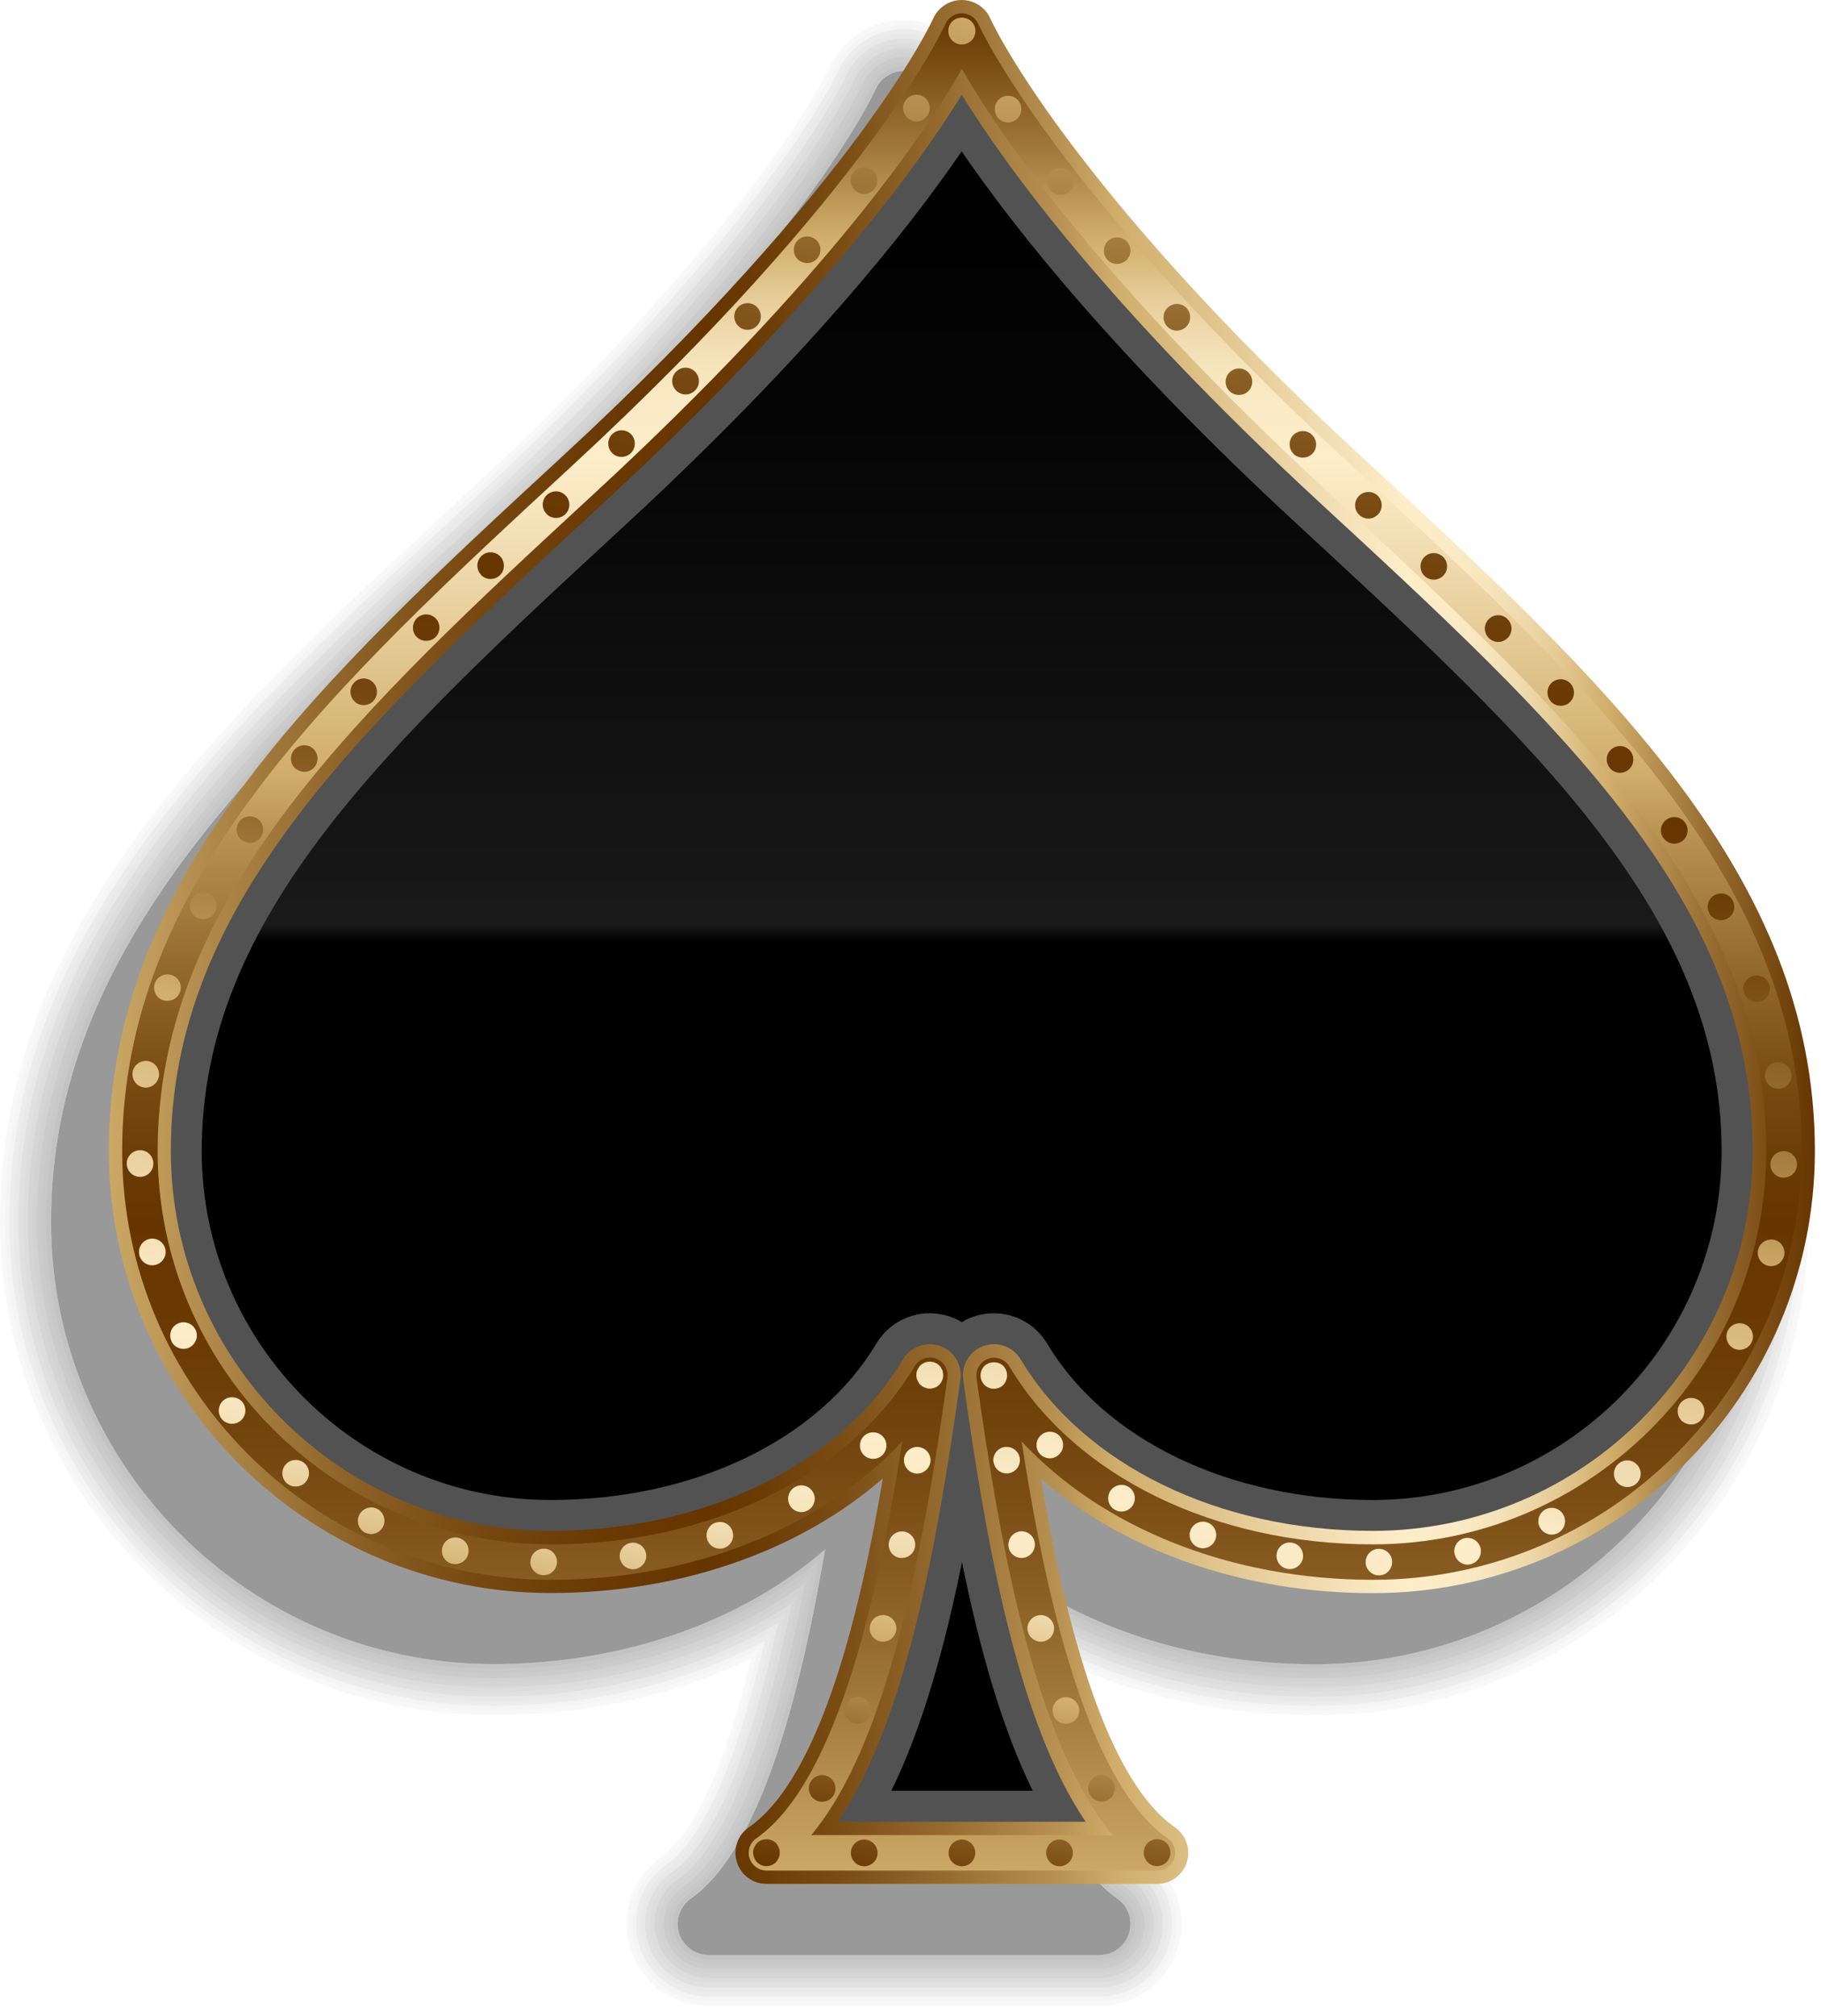 <svg width="131" height="145" viewBox="0 0 131 145" fill="none" xmlns="http://www.w3.org/2000/svg">
<g style="mix-blend-mode:multiply" opacity="0.4">
<path d="M93.78 37.93C72.43 18.22 67.15 6.55 67.1 6.45C66.75 5.63 65.92 5.1 65.03 5.1C64.14 5.1 63.34 5.63 62.98 6.44C62.93 6.56 57.65 18.22 36.3 37.93C18.79 54.1 3.67 68.06 3.67 87.88C3.67 105.42 17.94 119.68 35.47 119.68C44.82 119.68 53.37 116.64 59.35 111.44C57.77 120.76 54.93 132.89 49.71 136.53C48.91 137.09 48.56 138.1 48.85 139.03C49.14 139.96 50.01 140.6 50.98 140.6H79.09C80.07 140.6 80.93 139.97 81.22 139.03C81.51 138.1 81.17 137.09 80.36 136.53C75.14 132.9 72.3 120.77 70.72 111.45C76.7 116.65 85.25 119.69 94.6 119.69C112.14 119.69 126.4 105.42 126.4 87.89C126.4 68.07 111.28 54.11 93.77 37.94L93.78 37.93Z" fill="black"/>
<g opacity="0.07">
<path d="M65.02 5.1C65.91 5.1 66.74 5.63 67.09 6.45C67.14 6.56 72.42 18.23 93.77 37.93C111.28 54.09 126.4 68.05 126.4 87.88C126.4 105.42 112.13 119.68 94.6 119.68C85.25 119.68 76.71 116.64 70.72 111.44C72.3 120.76 75.14 132.89 80.36 136.52C81.16 137.08 81.51 138.09 81.22 139.02C80.93 139.95 80.06 140.59 79.09 140.59H50.98C50 140.59 49.14 139.96 48.85 139.02C48.56 138.09 48.9 137.08 49.71 136.52C54.93 132.89 57.77 120.75 59.35 111.43C53.37 116.63 44.82 119.67 35.47 119.67C17.93 119.67 3.67 105.4 3.67 87.87C3.67 68.05 18.79 54.09 36.3 37.92C57.65 18.23 62.93 6.56 62.98 6.44C63.34 5.63 64.14 5.1 65.03 5.1M65.02 1.44C62.68 1.44 60.56 2.83 59.62 4.97C59.58 5.05 54.26 16.37 33.81 35.24C15.67 51.99 0 66.45 0 87.88C0 107.44 15.91 123.35 35.47 123.35C42.19 123.35 48.54 121.93 54.03 119.28C51.61 129.3 49.07 132.51 47.61 133.52C45.48 135 44.57 137.66 45.35 140.13C46.13 142.6 48.39 144.27 50.98 144.27H79.09C81.68 144.27 83.94 142.61 84.72 140.14C85.5 137.67 84.59 135.01 82.46 133.53C81 132.52 78.47 129.31 76.05 119.29C81.54 121.95 87.89 123.36 94.61 123.36C114.17 123.36 130.08 107.45 130.08 87.89C130.08 66.46 114.41 52 96.27 35.25C76.08 16.61 70.63 5.34 70.45 4.96C69.51 2.82 67.38 1.45 65.03 1.45L65.02 1.44Z" fill="black"/>
</g>
<g opacity="0.03">
<path d="M65.02 5.1C65.91 5.1 66.74 5.63 67.09 6.45C67.14 6.56 72.42 18.23 93.77 37.93C111.28 54.09 126.4 68.05 126.4 87.88C126.4 105.42 112.13 119.68 94.6 119.68C85.25 119.68 76.71 116.64 70.72 111.44C72.3 120.76 75.14 132.89 80.36 136.52C81.16 137.08 81.51 138.09 81.22 139.02C80.93 139.95 80.06 140.59 79.09 140.59H50.98C50 140.59 49.14 139.96 48.85 139.02C48.56 138.09 48.9 137.08 49.71 136.52C54.93 132.89 57.77 120.75 59.35 111.43C53.37 116.63 44.82 119.67 35.47 119.67C17.93 119.67 3.67 105.4 3.67 87.87C3.67 68.05 18.79 54.09 36.3 37.92C57.65 18.23 62.93 6.56 62.98 6.44C63.34 5.63 64.14 5.1 65.03 5.1M65.02 1.77C62.81 1.77 60.81 3.08 59.92 5.1C59.88 5.18 54.55 16.55 34.03 35.48C15.95 52.18 0.33 66.6 0.33 87.88C0.33 107.25 16.09 123.02 35.46 123.02C42.39 123.02 48.92 121.51 54.51 118.67C52.01 129.35 49.33 132.73 47.8 133.8C45.79 135.2 44.94 137.7 45.67 140.04C46.4 142.37 48.54 143.94 50.98 143.94H79.09C81.53 143.94 83.67 142.37 84.4 140.04C85.13 137.71 84.27 135.2 82.27 133.8C80.74 132.74 78.06 129.35 75.56 118.67C81.15 121.51 87.68 123.02 94.6 123.02C113.97 123.02 129.73 107.26 129.73 87.88C129.73 66.6 114.11 52.18 96.03 35.48C75.77 16.78 70.31 5.46 70.14 5.08C69.25 3.06 67.25 1.76 65.02 1.76V1.77Z" fill="black"/>
</g>
<g opacity="0.1">
<path d="M65.02 5.1C65.91 5.1 66.74 5.63 67.09 6.45C67.14 6.56 72.42 18.23 93.77 37.93C111.28 54.09 126.4 68.05 126.4 87.88C126.4 105.42 112.13 119.68 94.6 119.68C85.25 119.68 76.71 116.64 70.72 111.44C72.3 120.76 75.14 132.89 80.36 136.52C81.16 137.08 81.51 138.09 81.22 139.02C80.93 139.95 80.06 140.59 79.09 140.59H50.98C50 140.59 49.14 139.96 48.85 139.02C48.56 138.09 48.9 137.08 49.71 136.52C54.93 132.89 57.77 120.75 59.35 111.43C53.37 116.63 44.82 119.67 35.47 119.67C17.93 119.67 3.67 105.4 3.67 87.87C3.67 68.05 18.79 54.09 36.3 37.92C57.65 18.23 62.93 6.56 62.98 6.44C63.34 5.63 64.14 5.1 65.03 5.1M65.02 2.1C62.95 2.1 61.06 3.33 60.23 5.23C60.19 5.32 54.85 16.72 34.26 35.72C16.24 52.37 0.67 66.74 0.67 87.88C0.67 107.07 16.28 122.68 35.47 122.68C42.61 122.68 49.32 121.06 55 118.03C52.42 129.38 49.6 132.95 47.99 134.06C46.1 135.37 45.3 137.73 45.98 139.92C46.67 142.11 48.68 143.59 50.97 143.59H79.08C81.38 143.59 83.39 142.12 84.07 139.92C84.76 137.73 83.95 135.37 82.06 134.06C80.46 132.95 77.64 129.38 75.06 118.03C80.74 121.06 87.45 122.68 94.59 122.68C113.78 122.68 129.39 107.07 129.39 87.88C129.39 66.74 113.82 52.37 95.8 35.73C75.22 16.73 69.88 5.33 69.82 5.22C69.01 3.34 67.11 2.1 65.01 2.1H65.02Z" fill="black"/>
</g>
<g opacity="0.04">
<path d="M65.02 5.1C65.91 5.1 66.74 5.63 67.09 6.45C67.14 6.56 72.42 18.23 93.77 37.93C111.28 54.09 126.4 68.05 126.4 87.88C126.4 105.42 112.13 119.68 94.6 119.68C85.25 119.68 76.71 116.64 70.72 111.44C72.3 120.76 75.14 132.89 80.36 136.52C81.16 137.08 81.51 138.09 81.22 139.02C80.93 139.95 80.06 140.59 79.09 140.59H50.98C50 140.59 49.14 139.96 48.85 139.02C48.56 138.09 48.9 137.08 49.71 136.52C54.93 132.89 57.77 120.75 59.35 111.43C53.37 116.63 44.82 119.67 35.47 119.67C17.93 119.67 3.67 105.4 3.67 87.87C3.67 68.05 18.79 54.09 36.3 37.92C57.65 18.23 62.93 6.56 62.98 6.44C63.34 5.63 64.14 5.1 65.03 5.1M65.02 2.44C63.08 2.44 61.32 3.59 60.53 5.37C60.49 5.46 55.14 16.91 34.48 35.97C16.52 52.56 1 66.89 1 87.88C1 106.89 16.46 122.35 35.47 122.35C42.82 122.35 49.72 120.62 55.49 117.39C52.84 129.42 49.86 133.17 48.19 134.34C46.42 135.57 45.67 137.77 46.31 139.83C46.95 141.88 48.83 143.26 50.99 143.26H79.1C81.25 143.26 83.13 141.88 83.78 139.83C84.42 137.78 83.67 135.57 81.9 134.34C80.23 133.18 77.26 129.43 74.6 117.39C80.36 120.62 87.26 122.35 94.61 122.35C113.62 122.35 129.08 106.89 129.08 87.88C129.08 66.89 113.56 52.56 95.59 35.97C74.94 16.91 69.59 5.46 69.54 5.35C68.78 3.59 67 2.43 65.03 2.43L65.02 2.44Z" fill="black"/>
</g>
<g opacity="0.11">
<path d="M65.02 5.1C65.91 5.1 66.74 5.63 67.09 6.45C67.14 6.56 72.42 18.23 93.77 37.93C111.28 54.09 126.4 68.05 126.4 87.88C126.4 105.42 112.13 119.68 94.6 119.68C85.25 119.68 76.71 116.64 70.72 111.44C72.3 120.76 75.14 132.89 80.36 136.52C81.16 137.08 81.51 138.09 81.22 139.02C80.93 139.95 80.06 140.59 79.09 140.59H50.98C50 140.59 49.14 139.96 48.85 139.02C48.56 138.09 48.9 137.08 49.71 136.52C54.93 132.89 57.77 120.75 59.35 111.43C53.37 116.63 44.82 119.67 35.47 119.67C17.93 119.67 3.67 105.4 3.67 87.87C3.67 68.05 18.79 54.09 36.3 37.92C57.65 18.23 62.93 6.56 62.98 6.44C63.34 5.63 64.14 5.1 65.03 5.1M65.02 2.77C63.21 2.77 61.57 3.84 60.84 5.51C60.8 5.61 55.44 17.09 34.71 36.23C16.8 52.75 1.33 67.03 1.33 87.88C1.33 106.7 16.64 122.02 35.47 122.02C43.04 122.02 50.13 120.17 55.97 116.73C53.41 128.79 50.49 133.14 48.37 134.62C46.72 135.77 46.02 137.82 46.62 139.74C47.22 141.65 48.97 142.94 50.98 142.94H79.09C81.1 142.94 82.85 141.65 83.45 139.74C84.05 137.83 83.35 135.77 81.7 134.62C79.58 133.15 76.67 128.79 74.11 116.74C79.95 120.18 87.04 122.03 94.61 122.03C113.43 122.03 128.74 106.72 128.74 87.89C128.74 67.04 113.27 52.76 95.36 36.23C74.64 17.1 69.28 5.62 69.23 5.5C68.52 3.86 66.86 2.77 65.03 2.77H65.02Z" fill="black"/>
</g>
<g opacity="0.05">
<path d="M65.02 5.1C65.91 5.1 66.74 5.63 67.09 6.45C67.14 6.56 72.42 18.23 93.77 37.93C111.28 54.09 126.4 68.05 126.4 87.88C126.4 105.42 112.13 119.68 94.6 119.68C85.25 119.68 76.71 116.64 70.72 111.44C72.3 120.76 75.14 132.89 80.36 136.52C81.16 137.08 81.51 138.09 81.22 139.02C80.93 139.95 80.06 140.59 79.09 140.59H50.98C50 140.59 49.14 139.96 48.85 139.02C48.56 138.09 48.9 137.08 49.71 136.52C54.93 132.89 57.77 120.75 59.35 111.43C53.37 116.63 44.82 119.67 35.47 119.67C17.93 119.67 3.67 105.4 3.67 87.87C3.67 68.05 18.79 54.09 36.3 37.92C57.65 18.23 62.93 6.56 62.98 6.44C63.34 5.63 64.14 5.1 65.03 5.1M65.02 3.1C63.34 3.1 61.82 4.1 61.14 5.64C61.09 5.74 55.74 17.26 34.93 36.47C17.09 52.95 1.67 67.18 1.67 87.88C1.67 106.52 16.83 121.68 35.47 121.68C43.27 121.68 50.54 119.7 56.46 116.04C53.84 128.78 50.78 133.34 48.57 134.88C47.04 135.94 46.39 137.85 46.95 139.62C47.51 141.39 49.13 142.59 50.99 142.59H79.1C80.96 142.59 82.58 141.4 83.14 139.62C83.7 137.84 83.04 135.94 81.52 134.88C79.31 133.34 76.26 128.78 73.63 116.04C79.54 119.7 86.82 121.68 94.61 121.68C113.25 121.68 128.41 106.52 128.41 87.88C128.41 67.18 112.99 52.95 95.14 36.46C74.35 17.27 68.98 5.74 68.93 5.63C68.27 4.1 66.73 3.1 65.03 3.1H65.02Z" fill="black"/>
</g>
<g opacity="0.11">
<path d="M65.02 5.1C65.91 5.1 66.74 5.63 67.09 6.45C67.14 6.56 72.42 18.23 93.77 37.93C111.28 54.09 126.4 68.05 126.4 87.88C126.4 105.42 112.13 119.68 94.6 119.68C85.25 119.68 76.71 116.64 70.72 111.44C72.3 120.76 75.14 132.89 80.36 136.52C81.16 137.08 81.51 138.09 81.22 139.02C80.93 139.95 80.06 140.59 79.09 140.59H50.98C50 140.59 49.14 139.96 48.85 139.02C48.56 138.09 48.9 137.08 49.71 136.52C54.93 132.89 57.77 120.75 59.35 111.43C53.37 116.63 44.82 119.67 35.47 119.67C17.93 119.67 3.67 105.4 3.67 87.87C3.67 68.05 18.79 54.09 36.3 37.92C57.65 18.23 62.93 6.56 62.98 6.44C63.34 5.63 64.14 5.1 65.03 5.1M65.02 3.44C63.47 3.44 62.07 4.36 61.45 5.78C61.4 5.89 56.04 17.45 35.17 36.72C17.37 53.14 2 67.33 2 87.88C2 106.33 17.01 121.35 35.47 121.35C43.5 121.35 50.96 119.24 56.94 115.34C54.26 128.77 51.06 133.56 48.76 135.16C47.35 136.14 46.75 137.89 47.27 139.53C47.78 141.17 49.28 142.26 50.99 142.26H79.1C80.81 142.26 82.31 141.16 82.82 139.53C83.33 137.89 82.73 136.14 81.33 135.16C79.03 133.56 75.84 128.78 73.15 115.35C79.12 119.25 86.59 121.35 94.61 121.35C113.06 121.35 128.08 106.34 128.08 87.88C128.08 67.33 112.71 53.14 94.91 36.71C74.04 17.45 68.68 5.88 68.62 5.77C68.01 4.36 66.6 3.44 65.02 3.44Z" fill="black"/>
</g>
<g opacity="0.06">
<path d="M65.02 5.1C65.91 5.1 66.74 5.63 67.09 6.45C67.14 6.56 72.42 18.23 93.77 37.93C111.28 54.09 126.4 68.05 126.4 87.88C126.4 105.42 112.13 119.68 94.6 119.68C85.25 119.68 76.71 116.64 70.72 111.44C72.3 120.76 75.14 132.89 80.36 136.52C81.16 137.08 81.51 138.09 81.22 139.02C80.93 139.95 80.06 140.59 79.09 140.59H50.98C50 140.59 49.14 139.96 48.85 139.02C48.56 138.09 48.9 137.08 49.71 136.52C54.93 132.89 57.77 120.75 59.35 111.43C53.37 116.63 44.82 119.67 35.47 119.67C17.93 119.67 3.67 105.4 3.67 87.87C3.67 68.05 18.79 54.09 36.3 37.92C57.65 18.23 62.93 6.56 62.98 6.44C63.34 5.63 64.14 5.1 65.03 5.1M65.02 3.77C63.61 3.77 62.32 4.61 61.75 5.91C61.7 6.02 56.34 17.62 35.39 36.96C17.65 53.33 2.33 67.47 2.33 87.88C2.33 106.15 17.19 121.02 35.46 121.02C43.72 121.02 51.38 118.77 57.41 114.62C54.67 128.76 51.33 133.77 48.94 135.43C47.65 136.32 47.1 137.93 47.57 139.43C48.04 140.93 49.41 141.93 50.97 141.93H79.08C80.65 141.93 82.01 140.93 82.48 139.43C82.95 137.93 82.4 136.33 81.11 135.43C78.72 133.77 75.38 128.77 72.64 114.62C78.66 118.76 86.32 121.01 94.59 121.01C112.86 121.01 127.72 106.15 127.72 87.87C127.72 67.46 112.4 53.32 94.66 36.94C73.72 17.61 68.35 6.01 68.3 5.89C67.74 4.6 66.45 3.75 65.01 3.75L65.02 3.77Z" fill="black"/>
</g>
<g opacity="0.12">
<path d="M65.02 5.1C65.91 5.1 66.74 5.63 67.09 6.45C67.14 6.56 72.42 18.23 93.77 37.93C111.28 54.09 126.4 68.05 126.4 87.88C126.4 105.42 112.13 119.68 94.6 119.68C85.25 119.68 76.71 116.64 70.72 111.44C72.3 120.76 75.14 132.89 80.36 136.52C81.16 137.08 81.51 138.09 81.22 139.02C80.93 139.95 80.06 140.59 79.09 140.59H50.98C50 140.59 49.14 139.96 48.85 139.02C48.56 138.09 48.9 137.08 49.71 136.52C54.93 132.89 57.77 120.75 59.35 111.43C53.37 116.63 44.82 119.67 35.47 119.67C17.93 119.67 3.67 105.4 3.67 87.87C3.67 68.05 18.79 54.09 36.3 37.92C57.65 18.23 62.93 6.56 62.98 6.44C63.34 5.63 64.14 5.1 65.03 5.1M65.02 4.1C63.74 4.1 62.58 4.86 62.06 6.04C62.01 6.15 56.65 17.78 35.62 37.2C17.94 53.52 2.67 67.62 2.67 87.88C2.67 105.97 17.38 120.68 35.47 120.68C43.98 120.68 51.84 118.28 57.9 113.87C55.66 125.88 52.71 133.22 49.14 135.71C47.97 136.52 47.48 137.98 47.9 139.33C48.33 140.69 49.57 141.6 50.99 141.6H79.1C80.52 141.6 81.76 140.69 82.19 139.33C82.62 137.97 82.12 136.52 80.95 135.71C77.38 133.22 74.43 125.89 72.19 113.88C78.26 118.29 86.11 120.69 94.62 120.69C112.71 120.69 127.42 105.98 127.42 87.89C127.42 67.63 112.15 53.53 94.47 37.21C73.45 17.8 68.08 6.17 68.03 6.05C67.52 4.87 66.35 4.11 65.04 4.11L65.02 4.1Z" fill="black"/>
</g>
<g opacity="0.06">
<path d="M65.02 5.1C65.91 5.1 66.74 5.63 67.09 6.45C67.14 6.56 72.42 18.23 93.77 37.93C111.28 54.09 126.4 68.05 126.4 87.88C126.4 105.42 112.13 119.68 94.6 119.68C85.25 119.68 76.71 116.64 70.72 111.44C72.3 120.76 75.14 132.89 80.36 136.52C81.16 137.08 81.51 138.09 81.22 139.02C80.93 139.95 80.06 140.59 79.09 140.59H50.98C50 140.59 49.14 139.96 48.85 139.02C48.56 138.09 48.9 137.08 49.71 136.52C54.93 132.89 57.77 120.75 59.35 111.43C53.37 116.63 44.82 119.67 35.47 119.67C17.93 119.67 3.67 105.4 3.67 87.87C3.67 68.05 18.79 54.09 36.3 37.92C57.65 18.23 62.93 6.56 62.98 6.44C63.34 5.63 64.14 5.1 65.03 5.1M65.02 4.44C63.87 4.44 62.83 5.12 62.36 6.18C62.31 6.29 56.96 17.95 35.84 37.45C18.22 53.71 3 67.76 3 87.88C3 105.78 17.57 120.35 35.47 120.35C44.23 120.35 52.29 117.78 58.38 113.09C56.1 125.69 53.05 133.38 49.32 135.98C48.27 136.71 47.83 138.01 48.21 139.23C48.59 140.45 49.7 141.26 50.98 141.26H79.09C80.36 141.26 81.48 140.44 81.86 139.23C82.24 138.01 81.79 136.71 80.75 135.98C77.02 133.39 73.98 125.69 71.7 113.1C77.8 117.79 85.85 120.35 94.61 120.35C112.51 120.35 127.08 105.78 127.08 87.88C127.08 67.76 111.86 53.71 94.24 37.44C73.13 17.95 67.77 6.29 67.72 6.18C67.26 5.12 66.21 4.44 65.04 4.44H65.02Z" fill="black"/>
</g>
<g opacity="0.12">
<path d="M65.02 5.1C65.91 5.1 66.74 5.63 67.09 6.45C67.14 6.56 72.42 18.23 93.77 37.93C111.28 54.09 126.4 68.05 126.4 87.88C126.4 105.42 112.13 119.68 94.6 119.68C85.25 119.68 76.71 116.64 70.72 111.44C72.3 120.76 75.14 132.89 80.36 136.52C81.16 137.08 81.51 138.09 81.22 139.02C80.93 139.95 80.06 140.59 79.09 140.59H50.98C50 140.59 49.14 139.96 48.85 139.02C48.56 138.09 48.9 137.08 49.71 136.52C54.93 132.89 57.77 120.75 59.35 111.43C53.37 116.63 44.82 119.67 35.47 119.67C17.93 119.67 3.67 105.4 3.67 87.87C3.67 68.05 18.79 54.09 36.3 37.92C57.65 18.23 62.93 6.56 62.98 6.44C63.34 5.63 64.14 5.1 65.03 5.1M65.02 4.77C64 4.77 63.08 5.37 62.67 6.31C62.62 6.43 57.31 18.09 36.07 37.69C18.5 53.9 3.33 67.91 3.33 87.88C3.33 105.6 17.75 120.02 35.46 120.02C44.48 120.02 52.74 117.28 58.86 112.29C56.55 125.49 53.4 133.55 49.51 136.26C48.58 136.9 48.19 138.06 48.53 139.14C48.87 140.22 49.85 140.94 50.98 140.94H79.09C80.22 140.94 81.2 140.22 81.54 139.14C81.88 138.06 81.48 136.91 80.56 136.26C76.67 133.56 73.53 125.49 71.21 112.29C77.32 117.28 85.59 120.02 94.6 120.02C112.32 120.02 126.73 105.6 126.73 87.88C126.73 67.91 111.56 53.9 93.99 37.69C72.77 18.1 67.44 6.43 67.39 6.32C66.99 5.4 66.03 4.77 65.01 4.77H65.02Z" fill="black"/>
</g>
</g>
<path d="M96.42 34.47C74.33 14.08 69.21 2.23 69.21 2.23H69.19C69.19 2.23 64.07 14.08 41.98 34.47C24.26 50.82 10.07 64.08 10.07 82.78C10.07 99.11 23.31 112.35 39.64 112.35C51.07 112.35 61.76 107.53 66.9 98.92C65.26 110.63 62.42 128.21 55.15 133.26H83.26C75.99 128.21 73.15 110.63 71.52 98.92C76.66 107.52 87.35 112.35 98.78 112.35C115.11 112.35 128.35 99.11 128.35 82.78C128.35 64.09 114.16 50.83 96.44 34.47H96.42Z" fill="url(#paint0_linear_2034_336)"/>
<path style="mix-blend-mode:screen" d="M96.42 34.47C74.33 14.08 69.21 2.23 69.21 2.23H69.19C69.19 2.23 64.07 14.08 41.98 34.47C24.26 50.82 10.07 64.08 10.07 82.78C10.07 99.11 23.31 112.35 39.64 112.35C51.07 112.35 61.76 107.53 66.9 98.92C65.26 110.63 62.42 128.21 55.15 133.26H83.26C75.99 128.21 73.15 110.63 71.52 98.92C76.66 107.52 87.35 112.35 98.78 112.35C115.11 112.35 128.35 99.11 128.35 82.78C128.35 64.09 114.16 50.83 96.44 34.47H96.42Z" fill="url(#paint1_linear_2034_336)"/>
<g style="mix-blend-mode:overlay">
<path d="M69.19 10.9C73.13 16.66 80.46 25.83 93.38 37.76C110.41 53.48 123.85 65.89 123.85 82.78C123.85 96.62 112.59 107.88 98.75 107.88C88.45 107.88 79.47 103.57 75.33 96.63C74.51 95.25 73.03 94.45 71.49 94.45C71 94.45 70.49 94.53 70.01 94.7C69.72 94.8 69.45 94.93 69.19 95.09C68.93 94.93 68.66 94.8 68.36 94.7C67.87 94.53 67.37 94.45 66.88 94.45C65.34 94.45 63.87 95.25 63.04 96.63C58.9 103.57 49.92 107.88 39.61 107.88C25.77 107.88 14.51 96.62 14.51 82.78C14.51 65.89 27.96 53.47 44.98 37.76C57.9 25.83 65.23 16.66 69.17 10.9M69.2 112.32C70.46 118.54 72.06 124.25 74.29 128.79H64.12C66.35 124.25 67.95 118.54 69.21 112.32M69.21 2.23H69.19C69.19 2.23 64.07 14.08 41.98 34.47C24.26 50.82 10.07 64.08 10.07 82.78C10.07 99.11 23.31 112.35 39.64 112.35C51.07 112.35 61.76 107.53 66.9 98.92C65.26 110.63 62.42 128.21 55.15 133.26H83.26C75.99 128.21 73.15 110.63 71.52 98.92C76.66 107.52 87.35 112.35 98.78 112.35C115.11 112.35 128.35 99.11 128.35 82.78C128.35 64.09 114.16 50.83 96.44 34.47C74.33 14.08 69.21 2.23 69.21 2.23Z" fill="#525252"/>
</g>
<path d="M83.25 135.49H55.14C54.16 135.49 53.3 134.86 53.01 133.92C52.72 132.99 53.06 131.98 53.87 131.42C59.09 127.79 61.93 115.65 63.51 106.33C57.53 111.53 48.98 114.57 39.63 114.57C22.09 114.57 7.83 100.3 7.83 82.77C7.83 62.95 22.95 48.99 40.46 32.82C61.8 13.12 67.08 1.46 67.13 1.34C67.49 0.53 68.29 0 69.18 0C70.07 0 70.9 0.53 71.25 1.35C71.3 1.46 76.58 13.13 97.93 32.83C115.44 48.99 130.56 62.95 130.56 82.78C130.56 100.32 116.29 114.58 98.76 114.58C89.41 114.58 80.87 111.54 74.88 106.34C76.46 115.66 79.3 127.79 84.52 131.42C85.32 131.98 85.67 132.99 85.38 133.92C85.09 134.85 84.22 135.49 83.25 135.49ZM60.28 131.02H78.1C73.35 124.02 71.04 111.77 69.29 99.22C69.14 98.17 69.76 97.16 70.76 96.8C71.76 96.45 72.87 96.85 73.42 97.76C77.97 105.37 87.68 110.1 98.76 110.1C113.83 110.1 126.09 97.84 126.09 82.77C126.09 64.9 112.32 52.19 94.9 36.11C79.61 21.99 72.32 11.9 69.19 6.82C66.06 11.89 58.77 21.99 43.48 36.11C26.05 52.2 12.29 64.91 12.29 82.77C12.29 97.84 24.55 110.1 39.62 110.1C50.71 110.1 60.42 105.37 64.96 97.76C65.51 96.85 66.62 96.45 67.62 96.8C68.62 97.15 69.24 98.16 69.09 99.22C67.34 111.76 65.02 124.02 60.27 131.02H60.28Z" fill="url(#paint2_linear_2034_336)"/>
<path d="M83.25 134.53H55.14C54.58 134.53 54.09 134.17 53.92 133.64C53.75 133.11 53.95 132.53 54.41 132.21C60.48 127.99 63.42 113.31 64.91 103.65C59.11 109.89 49.87 113.62 39.63 113.62C22.62 113.62 8.79 99.78 8.79 82.78C8.79 63.37 23.77 49.55 41.11 33.54C62.66 13.64 67.96 1.84 68.01 1.73C68.21 1.26 68.67 0.96 69.18 0.96C69.69 0.96 70.17 1.26 70.38 1.73C70.43 1.84 75.73 13.64 97.29 33.54C114.63 49.55 129.61 63.38 129.61 82.78C129.61 99.79 115.77 113.62 98.77 113.62C88.53 113.62 79.29 109.9 73.49 103.66C74.98 113.31 77.92 127.99 83.99 132.21C84.45 132.53 84.65 133.11 84.48 133.64C84.31 134.17 83.82 134.53 83.26 134.53H83.25ZM58.36 131.98H80.04C74.6 125.45 72.03 111.89 70.25 99.1C70.17 98.5 70.52 97.92 71.09 97.72C71.66 97.52 72.3 97.75 72.61 98.27C77.33 106.17 87.35 111.07 98.77 111.07C114.37 111.07 127.06 98.38 127.06 82.78C127.06 64.49 112.46 51.02 95.56 35.41C78.75 19.89 71.69 9.32 69.2 4.96C66.71 9.32 59.65 19.89 42.84 35.41C25.94 51.01 11.34 64.49 11.34 82.78C11.34 98.38 24.03 111.07 39.63 111.07C51.05 111.07 61.08 106.16 65.8 98.26C66.11 97.74 66.75 97.51 67.32 97.71C67.89 97.91 68.24 98.49 68.16 99.09C66.37 111.89 63.81 125.45 58.36 131.98Z" fill="url(#paint3_linear_2034_336)"/>
<path d="M69.211 3.19C68.951 3.19 68.711 3.09 68.531 2.91C68.361 2.73 68.261 2.49 68.261 2.23C68.261 1.97 68.361 1.73 68.531 1.55C68.891 1.19 69.531 1.19 69.891 1.55C70.071 1.73 70.171 1.98 70.171 2.23C70.171 2.48 70.071 2.73 69.891 2.91C69.711 3.09 69.461 3.19 69.211 3.19Z" fill="url(#paint4_linear_2034_336)"/>
<path d="M69.181 3.19C68.921 3.19 68.681 3.09 68.501 2.91C68.321 2.73 68.221 2.49 68.221 2.23C68.221 1.97 68.321 1.73 68.501 1.55C68.851 1.19 69.501 1.19 69.851 1.55C70.031 1.73 70.131 1.98 70.131 2.23C70.131 2.48 70.031 2.73 69.851 2.91C69.671 3.09 69.421 3.19 69.171 3.19H69.181Z" fill="url(#paint5_linear_2034_336)"/>
<path d="M38.16 112.32C38.16 111.79 38.61 111.37 39.13 111.38C39.66 111.38 40.08 111.82 40.07 112.35C40.06 112.88 39.62 113.3 39.09 113.29C38.57 113.28 38.14 112.84 38.15 112.31L38.16 112.32ZM44.59 112.05C44.51 111.53 44.87 111.04 45.39 110.96C45.91 110.88 46.4 111.24 46.48 111.76C46.56 112.28 46.19 112.77 45.68 112.85C45.63 112.85 45.58 112.86 45.53 112.86C45.06 112.86 44.66 112.52 44.59 112.04V112.05ZM32.53 112.47C32.01 112.35 31.69 111.83 31.82 111.31C31.94 110.8 32.46 110.48 32.97 110.6C33.49 110.72 33.81 111.24 33.68 111.76C33.58 112.2 33.19 112.49 32.75 112.49C32.67 112.49 32.6 112.49 32.53 112.46V112.47ZM50.88 110.72C50.71 110.22 50.98 109.67 51.48 109.51C51.98 109.34 52.53 109.61 52.69 110.12C52.86 110.62 52.59 111.16 52.09 111.33C51.99 111.37 51.89 111.38 51.78 111.38C51.38 111.38 51.01 111.13 50.87 110.73L50.88 110.72ZM26.28 110.24C25.81 110.01 25.61 109.44 25.84 108.96C26.08 108.48 26.64 108.28 27.12 108.51C27.59 108.75 27.79 109.31 27.56 109.79C27.39 110.13 27.06 110.33 26.7 110.33C26.56 110.33 26.42 110.3 26.29 110.23L26.28 110.24ZM56.82 108.27C56.56 107.81 56.72 107.22 57.17 106.96C57.63 106.69 58.22 106.85 58.48 107.31C58.75 107.76 58.59 108.35 58.13 108.62C57.98 108.7 57.82 108.75 57.65 108.75C57.32 108.75 57 108.58 56.82 108.27ZM20.67 106.71C20.26 106.38 20.19 105.78 20.52 105.36C20.85 104.95 21.45 104.88 21.87 105.21C22.28 105.54 22.35 106.14 22.02 106.55C21.83 106.79 21.55 106.91 21.27 106.91C21.06 106.91 20.85 106.85 20.67 106.71ZM62.12 104.62C61.76 104.24 61.78 103.63 62.16 103.27C62.54 102.91 63.15 102.93 63.51 103.31C63.87 103.69 63.85 104.3 63.47 104.66C63.28 104.84 63.05 104.92 62.81 104.92C62.55 104.92 62.31 104.82 62.11 104.62H62.12ZM15.95 102.05C15.62 101.64 15.68 101.04 16.09 100.7C16.5 100.37 17.1 100.43 17.44 100.84C17.77 101.25 17.71 101.85 17.3 102.19C17.12 102.33 16.91 102.4 16.7 102.4C16.42 102.4 16.14 102.28 15.95 102.05ZM12.35 96.48C12.11 96.01 12.3 95.43 12.77 95.2C13.24 94.96 13.82 95.15 14.06 95.62C14.3 96.09 14.1 96.67 13.63 96.91C13.49 96.98 13.35 97.01 13.2 97.01C12.85 97.01 12.51 96.82 12.34 96.48H12.35ZM10.03 90.269C9.9 89.76 10.21 89.24 10.72 89.11C11.24 88.98 11.75 89.29 11.89 89.809C12.02 90.32 11.7 90.84 11.19 90.97C11.11 90.99 11.03 90.999 10.95 90.999C10.52 90.999 10.13 90.71 10.02 90.269H10.03ZM9.12 83.71C9.1 83.18 9.52 82.74 10.05 82.72C10.58 82.71 11.02 83.12 11.03 83.65C11.05 84.18 10.63 84.629 10.1 84.639H10.07C9.56 84.639 9.13 84.23 9.12 83.71ZM10.34 78.21C9.82 78.129 9.46 77.639 9.54 77.11C9.62 76.59 10.11 76.24 10.63 76.309C11.15 76.389 11.51 76.88 11.43 77.41C11.35 77.88 10.95 78.22 10.49 78.22C10.44 78.22 10.39 78.22 10.34 78.21ZM11.73 71.94C11.23 71.77 10.96 71.23 11.14 70.72C11.31 70.22 11.86 69.96 12.36 70.13C12.86 70.299 13.13 70.84 12.95 71.34C12.81 71.74 12.44 71.98 12.04 71.98C11.94 71.98 11.83 71.97 11.73 71.93V71.94ZM14.17 66C13.7 65.75 13.53 65.17 13.77 64.7C14.01 64.23 14.59 64.06 15.06 64.3C15.53 64.55 15.71 65.13 15.46 65.6C15.29 65.93 14.96 66.11 14.61 66.11C14.46 66.11 14.3 66.07 14.16 66H14.17ZM17.43 60.45C17 60.15 16.89 59.56 17.19 59.12C17.49 58.69 18.09 58.58 18.52 58.88C18.95 59.18 19.06 59.78 18.76 60.21C18.57 60.48 18.28 60.62 17.98 60.62C17.79 60.62 17.6 60.56 17.43 60.45ZM21.28 55.3C20.87 54.96 20.82 54.36 21.15 53.95C21.49 53.54 22.09 53.48 22.5 53.82C22.9 54.16 22.96 54.76 22.62 55.17C22.43 55.39 22.16 55.51 21.89 55.51C21.67 55.51 21.46 55.43 21.28 55.29V55.3ZM25.51 50.45C25.13 50.09 25.11 49.48 25.47 49.1C25.83 48.71 26.43 48.69 26.82 49.06C27.2 49.42 27.22 50.03 26.86 50.41C26.68 50.61 26.42 50.71 26.16 50.71C25.92 50.71 25.69 50.63 25.5 50.45H25.51ZM29.98 45.82C29.61 45.44 29.62 44.84 29.99 44.46C30.37 44.09 30.97 44.1 31.34 44.47C31.71 44.85 31.7 45.45 31.33 45.82C31.14 46.01 30.9 46.09 30.66 46.09C30.41 46.09 30.16 45.99 29.98 45.81V45.82ZM34.6 41.33C34.24 40.95 34.26 40.34 34.64 39.98C35.02 39.62 35.63 39.64 35.99 40.02C36.35 40.41 36.34 41.02 35.95 41.38C35.77 41.55 35.53 41.64 35.29 41.64C35.03 41.64 34.79 41.54 34.59 41.34L34.6 41.33ZM39.3 36.94C38.94 36.55 38.96 35.95 39.35 35.59C39.74 35.23 40.35 35.26 40.7 35.65C41.06 36.03 41.04 36.64 40.65 37C40.46 37.17 40.23 37.25 40 37.25C39.74 37.25 39.48 37.15 39.3 36.94ZM44.02 32.56C43.66 32.18 43.67 31.57 44.06 31.21C44.44 30.85 45.04 30.86 45.41 31.24C45.77 31.63 45.75 32.239 45.37 32.6C45.18 32.77 44.95 32.86 44.71 32.86C44.45 32.86 44.21 32.76 44.01 32.56H44.02ZM48.64 28.08C48.26 27.71 48.26 27.1 48.64 26.73C49.02 26.35 49.62 26.35 50 26.73C50.37 27.11 50.38 27.71 50 28.08C49.82 28.27 49.57 28.37 49.32 28.37C49.07 28.37 48.83 28.27 48.64 28.09V28.08ZM53.13 23.46C52.74 23.1 52.72 22.49 53.08 22.11C53.44 21.72 54.04 21.7 54.43 22.06C54.81 22.42 54.84 23.02 54.48 23.41C54.29 23.61 54.03 23.72 53.78 23.72C53.54 23.72 53.31 23.64 53.13 23.46ZM57.44 18.69C57.04 18.35 56.99 17.74 57.34 17.34C57.68 16.94 58.29 16.89 58.69 17.24C59.09 17.58 59.14 18.19 58.79 18.59C58.6 18.81 58.33 18.92 58.06 18.92C57.84 18.92 57.62 18.84 57.43 18.69H57.44ZM61.56 13.74C61.14 13.41 61.06 12.81 61.39 12.4C61.72 11.98 62.32 11.9 62.74 12.23C63.15 12.56 63.23 13.16 62.91 13.58C62.72 13.82 62.44 13.95 62.15 13.95C61.95 13.95 61.74 13.88 61.57 13.75L61.56 13.74ZM65.39 8.57C64.96 8.28 64.83 7.68 65.13 7.24C65.42 6.8 66.02 6.68 66.46 6.98C66.9 7.27 67.02 7.87 66.72 8.31C66.53 8.58 66.24 8.74 65.93 8.74C65.74 8.74 65.56 8.68 65.39 8.57Z" fill="url(#paint6_linear_2034_336)"/>
<path d="M66.89 99.87C66.83 99.87 66.77 99.87 66.7 99.85C66.63 99.83 66.58 99.82 66.52 99.79C66.46 99.77 66.41 99.74 66.35 99.71C66.3 99.67 66.25 99.63 66.2 99.59C66.16 99.55 66.12 99.49 66.09 99.44C66.05 99.39 66.03 99.33 66 99.27C65.97 99.21 65.96 99.16 65.94 99.09C65.93 99.03 65.92 98.97 65.92 98.9C65.92 98.83 65.92 98.77 65.94 98.71C65.95 98.65 65.97 98.58 66 98.52C66.03 98.46 66.05 98.41 66.09 98.36C66.12 98.3 66.16 98.26 66.2 98.21C66.24 98.17 66.3 98.12 66.35 98.09C66.4 98.06 66.46 98.03 66.52 98C66.58 97.98 66.63 97.96 66.7 97.95C66.82 97.92 66.95 97.92 67.08 97.95C67.14 97.96 67.2 97.98 67.26 98C67.32 98.03 67.37 98.06 67.43 98.09C67.48 98.12 67.53 98.17 67.57 98.21C67.61 98.25 67.66 98.3 67.69 98.36C67.72 98.41 67.75 98.46 67.78 98.52C67.81 98.58 67.82 98.64 67.83 98.71C67.84 98.77 67.85 98.83 67.85 98.9C67.85 98.97 67.85 99.03 67.83 99.09C67.82 99.15 67.8 99.21 67.78 99.27C67.75 99.33 67.72 99.38 67.69 99.44C67.66 99.5 67.61 99.54 67.57 99.59C67.53 99.63 67.48 99.67 67.43 99.71C67.37 99.74 67.32 99.77 67.26 99.79C67.2 99.82 67.14 99.83 67.08 99.85C67.02 99.86 66.95 99.87 66.89 99.87Z" fill="url(#paint7_linear_2034_336)"/>
<path d="M58.66 129.45C58.2 129.18 58.05 128.59 58.32 128.14C58.59 127.68 59.18 127.53 59.63 127.8C60.09 128.07 60.24 128.66 59.97 129.11C59.79 129.41 59.47 129.58 59.14 129.58C58.97 129.58 58.81 129.54 58.66 129.45ZM61.38 123.91C60.88 123.73 60.63 123.18 60.81 122.68C60.99 122.18 61.54 121.93 62.04 122.11C62.54 122.29 62.79 122.84 62.61 123.34C62.46 123.73 62.1 123.97 61.71 123.97C61.59 123.97 61.49 123.96 61.38 123.91ZM63.28 118.04C62.77 117.91 62.46 117.38 62.6 116.87C62.73 116.36 63.26 116.05 63.77 116.19C64.28 116.32 64.59 116.85 64.45 117.36C64.34 117.79 63.95 118.07 63.52 118.07C63.44 118.07 63.36 118.06 63.28 118.04ZM64.7 112.04C64.18 111.94 63.84 111.43 63.95 110.91C64.05 110.39 64.56 110.06 65.07 110.16C65.59 110.26 65.93 110.77 65.82 111.28C65.73 111.74 65.33 112.05 64.88 112.05C64.82 112.05 64.75 112.05 64.69 112.03L64.7 112.04ZM65.83 105.97C65.31 105.88 64.96 105.4 65.04 104.87C65.12 104.35 65.61 103.99 66.14 104.08C66.66 104.16 67.01 104.65 66.93 105.17C66.85 105.64 66.44 105.98 65.99 105.98C65.94 105.98 65.89 105.98 65.84 105.97H65.83Z" fill="url(#paint8_linear_2034_336)"/>
<path d="M55.14 134.21C54.89 134.21 54.64 134.11 54.46 133.93C54.42 133.89 54.38 133.84 54.35 133.78C54.31 133.73 54.29 133.68 54.26 133.61C54.23 133.55 54.22 133.5 54.2 133.43C54.19 133.37 54.18 133.31 54.18 133.24C54.18 133.17 54.18 133.11 54.2 133.05C54.21 132.99 54.23 132.93 54.26 132.87C54.29 132.81 54.31 132.76 54.35 132.7C54.38 132.65 54.42 132.6 54.46 132.55C54.82 132.19 55.46 132.19 55.82 132.55C55.86 132.59 55.9 132.65 55.93 132.7C55.97 132.75 55.99 132.81 56.02 132.87C56.05 132.93 56.06 132.98 56.08 133.05C56.08 133.11 56.09 133.17 56.09 133.24C56.09 133.31 56.09 133.37 56.08 133.43C56.07 133.49 56.05 133.55 56.02 133.61C55.99 133.67 55.97 133.72 55.93 133.78C55.9 133.84 55.85 133.88 55.82 133.93C55.64 134.11 55.39 134.21 55.14 134.21Z" fill="url(#paint9_linear_2034_336)"/>
<path d="M75.26 133.26C75.26 132.73 75.691 132.3 76.221 132.3C76.751 132.3 77.18 132.73 77.18 133.26C77.18 133.79 76.751 134.22 76.221 134.22C75.691 134.22 75.26 133.79 75.26 133.26ZM68.24 133.26C68.24 132.73 68.67 132.3 69.2 132.3C69.72 132.3 70.16 132.73 70.16 133.26C70.16 133.79 69.73 134.22 69.2 134.22C68.67 134.22 68.24 133.79 68.24 133.26ZM61.21 133.26C61.21 132.73 61.64 132.3 62.17 132.3C62.69 132.3 63.13 132.73 63.13 133.26C63.13 133.79 62.7 134.22 62.17 134.22C61.64 134.22 61.21 133.79 61.21 133.26Z" fill="url(#paint10_linear_2034_336)"/>
<path d="M83.25 134.21C83.19 134.21 83.12 134.21 83.06 134.19C83 134.18 82.94 134.16 82.87 134.14C82.81 134.11 82.76 134.08 82.71 134.05C82.65 134.01 82.61 133.97 82.56 133.93C82.52 133.89 82.48 133.84 82.44 133.78C82.41 133.73 82.38 133.68 82.35 133.61C82.33 133.55 82.31 133.5 82.3 133.43C82.29 133.37 82.28 133.31 82.28 133.24C82.28 133.17 82.28 133.11 82.3 133.05C82.31 132.99 82.33 132.93 82.35 132.87C82.38 132.81 82.41 132.76 82.44 132.7C82.48 132.65 82.52 132.6 82.56 132.55C82.6 132.51 82.65 132.47 82.71 132.43C82.76 132.4 82.81 132.37 82.87 132.35C82.93 132.32 82.99 132.31 83.06 132.29C83.37 132.23 83.7 132.33 83.92 132.55C83.96 132.59 84 132.65 84.04 132.7C84.07 132.75 84.1 132.81 84.12 132.87C84.15 132.93 84.16 132.98 84.18 133.05C84.19 133.11 84.2 133.17 84.2 133.24C84.2 133.31 84.2 133.37 84.18 133.43C84.17 133.49 84.15 133.55 84.12 133.61C84.1 133.67 84.07 133.72 84.04 133.78C84 133.84 83.96 133.88 83.92 133.93C83.74 134.11 83.49 134.21 83.24 134.21H83.25Z" fill="url(#paint11_linear_2034_336)"/>
<path d="M78.42 129.1C78.15 128.65 78.31 128.06 78.76 127.79C79.21 127.52 79.8 127.68 80.07 128.13C80.34 128.58 80.18 129.17 79.73 129.44C79.58 129.53 79.42 129.57 79.25 129.57C78.92 129.57 78.6 129.4 78.42 129.09V129.1ZM75.78 123.35C75.59 122.85 75.85 122.3 76.35 122.12C76.85 121.94 77.4 122.2 77.58 122.69C77.77 123.18 77.51 123.73 77.01 123.92C76.9 123.96 76.79 123.98 76.68 123.98C76.28 123.98 75.92 123.74 75.78 123.35ZM73.94 117.36C73.81 116.84 74.12 116.32 74.63 116.19C75.14 116.06 75.66 116.36 75.8 116.87C75.93 117.38 75.63 117.9 75.12 118.04C75.04 118.06 74.95 118.07 74.88 118.07C74.45 118.07 74.06 117.78 73.95 117.36H73.94ZM72.56 111.28C72.46 110.76 72.79 110.26 73.31 110.15C73.83 110.05 74.33 110.39 74.43 110.9C74.53 111.42 74.19 111.92 73.68 112.03C73.62 112.04 73.55 112.05 73.49 112.05C73.04 112.05 72.64 111.73 72.55 111.28H72.56ZM71.47 105.17C71.38 104.65 71.74 104.16 72.26 104.07C72.78 103.99 73.27 104.34 73.36 104.86C73.44 105.38 73.09 105.87 72.57 105.96C72.52 105.97 72.47 105.97 72.42 105.97C71.95 105.97 71.55 105.64 71.48 105.17H71.47Z" fill="url(#paint12_linear_2034_336)"/>
<path d="M71.5 99.88C71.25 99.88 71 99.78 70.82 99.6C70.64 99.42 70.54 99.17 70.54 98.92C70.54 98.67 70.64 98.42 70.82 98.24C71.18 97.89 71.82 97.89 72.18 98.24C72.35 98.42 72.45 98.67 72.45 98.92C72.45 99.17 72.35 99.42 72.18 99.6C72 99.78 71.75 99.88 71.5 99.88Z" fill="url(#paint13_linear_2034_336)"/>
<path d="M98.241 112.36C98.241 111.83 98.651 111.4 99.181 111.39C99.711 111.39 100.141 111.8 100.151 112.33C100.151 112.86 99.741 113.29 99.211 113.3H99.201C98.681 113.3 98.251 112.88 98.241 112.36ZM92.641 112.84C92.121 112.76 91.761 112.27 91.841 111.75C91.921 111.23 92.411 110.86 92.931 110.95C93.451 111.03 93.811 111.52 93.731 112.04C93.661 112.51 93.251 112.85 92.791 112.85C92.791 112.85 92.691 112.85 92.641 112.84ZM104.641 111.78C104.521 111.27 104.841 110.75 105.351 110.63C105.871 110.51 106.381 110.83 106.511 111.34C106.631 111.86 106.311 112.37 105.801 112.5C105.731 112.52 105.651 112.53 105.581 112.53C105.151 112.53 104.751 112.23 104.651 111.79L104.641 111.78ZM86.231 111.3C85.731 111.13 85.461 110.59 85.631 110.09C85.801 109.59 86.341 109.32 86.841 109.49C87.341 109.66 87.611 110.2 87.441 110.7C87.311 111.1 86.931 111.35 86.531 111.35C86.431 111.35 86.331 111.33 86.221 111.3H86.231ZM110.761 109.82C110.531 109.35 110.731 108.77 111.211 108.54C111.691 108.31 112.261 108.51 112.491 108.99C112.721 109.46 112.521 110.04 112.051 110.27C111.921 110.33 111.771 110.37 111.631 110.37C111.271 110.37 110.931 110.17 110.771 109.83L110.761 109.82ZM80.201 108.58C79.741 108.32 79.581 107.73 79.851 107.27C80.121 106.81 80.701 106.66 81.161 106.92C81.621 107.19 81.771 107.78 81.511 108.23C81.331 108.54 81.011 108.71 80.681 108.71C80.511 108.71 80.351 108.67 80.201 108.58ZM116.311 106.59C115.981 106.18 116.051 105.57 116.471 105.24C116.881 104.91 117.481 104.98 117.821 105.4C118.151 105.82 118.081 106.41 117.661 106.75C117.481 106.88 117.281 106.95 117.071 106.95C116.791 106.95 116.511 106.82 116.321 106.59H116.311ZM74.861 104.62C74.481 104.26 74.461 103.65 74.831 103.27C75.191 102.89 75.801 102.87 76.181 103.23C76.561 103.6 76.581 104.2 76.211 104.58C76.021 104.78 75.771 104.88 75.521 104.88C75.281 104.88 75.041 104.79 74.861 104.62ZM121.041 102.24C120.631 101.9 120.571 101.3 120.911 100.89C121.251 100.48 121.851 100.42 122.261 100.75C122.671 101.09 122.731 101.69 122.391 102.1C122.201 102.33 121.921 102.45 121.651 102.45C121.441 102.45 121.221 102.37 121.041 102.23V102.24ZM124.721 96.98C124.251 96.74 124.061 96.16 124.301 95.69C124.541 95.22 125.111 95.03 125.581 95.27C126.051 95.51 126.241 96.09 126.001 96.55C125.831 96.89 125.501 97.08 125.141 97.08C125.001 97.08 124.851 97.05 124.711 96.98H124.721ZM127.171 91.03C126.661 90.9 126.351 90.38 126.481 89.87C126.611 89.35 127.131 89.05 127.651 89.17C128.161 89.3 128.471 89.82 128.341 90.34C128.231 90.77 127.841 91.06 127.411 91.06C127.331 91.06 127.261 91.05 127.171 91.03ZM128.281 84.7C127.761 84.69 127.341 84.24 127.361 83.72C127.371 83.19 127.811 82.78 128.341 82.79C128.871 82.8 129.281 83.24 129.271 83.77C129.261 84.29 128.831 84.7 128.311 84.7H128.281ZM126.971 77.49C126.891 76.97 127.241 76.48 127.771 76.4C128.291 76.32 128.781 76.67 128.871 77.2C128.951 77.72 128.591 78.21 128.071 78.29C128.021 78.3 127.971 78.3 127.921 78.3C127.451 78.3 127.051 77.96 126.981 77.49H126.971ZM125.461 71.42C125.291 70.92 125.561 70.38 126.051 70.21C126.551 70.04 127.101 70.3 127.271 70.8C127.441 71.3 127.171 71.84 126.681 72.01C126.581 72.05 126.471 72.06 126.371 72.06C125.971 72.06 125.601 71.81 125.461 71.42ZM122.961 65.66C122.711 65.19 122.891 64.61 123.361 64.37C123.831 64.12 124.411 64.3 124.651 64.77C124.901 65.24 124.721 65.82 124.251 66.07C124.101 66.15 123.951 66.18 123.801 66.18C123.461 66.18 123.121 65.99 122.951 65.67L122.961 65.66ZM119.661 60.27C119.351 59.84 119.461 59.24 119.901 58.94C120.331 58.63 120.931 58.74 121.231 59.18C121.531 59.61 121.421 60.21 120.991 60.51C120.821 60.62 120.631 60.68 120.451 60.68C120.141 60.68 119.851 60.53 119.671 60.27H119.661ZM115.811 55.23C115.471 54.82 115.521 54.22 115.931 53.88C116.341 53.54 116.941 53.6 117.281 54.01C117.611 54.42 117.561 55.02 117.151 55.36C116.971 55.51 116.751 55.58 116.541 55.58C116.271 55.58 115.991 55.46 115.811 55.24V55.23ZM111.581 50.46C111.221 50.07 111.241 49.46 111.621 49.11C112.001 48.75 112.611 48.77 112.971 49.15C113.331 49.54 113.311 50.15 112.931 50.5C112.741 50.68 112.511 50.76 112.271 50.76C112.011 50.76 111.771 50.66 111.571 50.46H111.581ZM107.101 45.88C106.721 45.51 106.721 44.9 107.101 44.53C107.471 44.15 108.081 44.15 108.451 44.53C108.831 44.9 108.831 45.51 108.461 45.88C108.271 46.07 108.021 46.17 107.781 46.17C107.541 46.17 107.291 46.07 107.101 45.89V45.88ZM102.491 41.43C102.101 41.07 102.091 40.46 102.451 40.08C102.811 39.69 103.411 39.68 103.801 40.04C104.181 40.4 104.201 41.01 103.841 41.39C103.651 41.59 103.391 41.69 103.141 41.69C102.901 41.69 102.671 41.6 102.481 41.43H102.491ZM97.791 37.04C97.401 36.68 97.381 36.07 97.741 35.69C98.101 35.3 98.701 35.28 99.091 35.63C99.481 35.99 99.501 36.6 99.141 36.99C98.951 37.19 98.691 37.3 98.441 37.3C98.211 37.3 97.971 37.21 97.791 37.04ZM93.071 32.65C92.691 32.29 92.671 31.68 93.031 31.3C93.391 30.92 94.001 30.9 94.381 31.27C94.761 31.63 94.781 32.24 94.421 32.62C94.231 32.82 93.981 32.91 93.721 32.91C93.481 32.91 93.251 32.83 93.061 32.65H93.071ZM88.451 28.13C88.071 27.75 88.081 27.15 88.451 26.78C88.831 26.41 89.431 26.41 89.801 26.78C90.181 27.15 90.171 27.76 89.801 28.13C89.611 28.32 89.371 28.4 89.121 28.4C88.871 28.4 88.631 28.31 88.441 28.12L88.451 28.13ZM83.961 23.47C83.601 23.08 83.621 22.47 84.011 22.12C84.391 21.76 85.001 21.78 85.361 22.16C85.721 22.55 85.701 23.16 85.311 23.52C85.121 23.69 84.891 23.78 84.661 23.78C84.401 23.78 84.141 23.68 83.961 23.47ZM79.641 18.65C79.301 18.25 79.351 17.65 79.741 17.3C80.141 16.96 80.751 17 81.091 17.4C81.431 17.8 81.391 18.4 80.991 18.75C80.811 18.9 80.591 18.98 80.361 18.98C80.091 18.98 79.821 18.87 79.631 18.65H79.641ZM75.541 13.63C75.211 13.21 75.291 12.62 75.711 12.29C76.131 11.96 76.731 12.04 77.061 12.46C77.381 12.88 77.311 13.48 76.891 13.81C76.721 13.94 76.511 14.01 76.311 14.01C76.021 14.01 75.741 13.88 75.551 13.64L75.541 13.63ZM71.721 8.38C71.431 7.94 71.541 7.35 71.981 7.05C72.411 6.76 73.011 6.87 73.311 7.31C73.601 7.75 73.491 8.34 73.051 8.64C72.881 8.75 72.701 8.81 72.521 8.81C72.211 8.81 71.911 8.66 71.721 8.39V8.38Z" fill="url(#paint14_linear_2034_336)"/>
<defs>
<linearGradient id="paint0_linear_2034_336" x1="69.19" y1="132.25" x2="69.19" y2="8.16" gradientUnits="userSpaceOnUse">
<stop/>
<stop offset="0.26" stop-color="#040404"/>
<stop offset="0.53" stop-color="#101010"/>
<stop offset="0.8" stop-color="#252525"/>
<stop offset="1" stop-color="#3A3A3A"/>
</linearGradient>
<linearGradient id="paint1_linear_2034_336" x1="69.19" y1="132.25" x2="69.19" y2="8.16" gradientUnits="userSpaceOnUse">
<stop/>
<stop offset="0.52"/>
<stop offset="0.53" stop-color="#1A1A1A"/>
<stop offset="0.58" stop-color="#151515"/>
<stop offset="0.82" stop-color="#050505"/>
<stop offset="1"/>
</linearGradient>
<linearGradient id="paint2_linear_2034_336" x1="7.82" y1="67.75" x2="130.56" y2="67.75" gradientUnits="userSpaceOnUse">
<stop stop-color="#CBA865"/>
<stop offset="0.08" stop-color="#A77F41"/>
<stop offset="0.15" stop-color="#8A5E24"/>
<stop offset="0.22" stop-color="#764710"/>
<stop offset="0.29" stop-color="#6A3904"/>
<stop offset="0.35" stop-color="#663500"/>
<stop offset="0.38" stop-color="#6B3B05"/>
<stop offset="0.43" stop-color="#7B4D15"/>
<stop offset="0.49" stop-color="#966B30"/>
<stop offset="0.56" stop-color="#BA9454"/>
<stop offset="0.59" stop-color="#D0AD6A"/>
<stop offset="0.64" stop-color="#DEC188"/>
<stop offset="0.72" stop-color="#F4E0B7"/>
<stop offset="0.76" stop-color="#FDEDC9"/>
<stop offset="0.79" stop-color="#FBEAC5"/>
<stop offset="0.81" stop-color="#F6E4BC"/>
<stop offset="0.83" stop-color="#EFD9AB"/>
<stop offset="0.85" stop-color="#E4C994"/>
<stop offset="0.87" stop-color="#D6B677"/>
<stop offset="0.88" stop-color="#D0AD6A"/>
<stop offset="0.93" stop-color="#9F7539"/>
<stop offset="0.98" stop-color="#75460F"/>
<stop offset="1" stop-color="#663500"/>
</linearGradient>
<linearGradient id="paint3_linear_2034_336" x1="69.19" y1="134.53" x2="69.19" y2="0.96" gradientUnits="userSpaceOnUse">
<stop stop-color="#CBA865"/>
<stop offset="0.08" stop-color="#A77F41"/>
<stop offset="0.15" stop-color="#8A5E24"/>
<stop offset="0.22" stop-color="#764710"/>
<stop offset="0.29" stop-color="#6A3904"/>
<stop offset="0.35" stop-color="#663500"/>
<stop offset="0.38" stop-color="#6B3B05"/>
<stop offset="0.43" stop-color="#7B4D15"/>
<stop offset="0.49" stop-color="#966B30"/>
<stop offset="0.56" stop-color="#BA9454"/>
<stop offset="0.59" stop-color="#D0AD6A"/>
<stop offset="0.64" stop-color="#DEC188"/>
<stop offset="0.72" stop-color="#F4E0B7"/>
<stop offset="0.76" stop-color="#FDEDC9"/>
<stop offset="0.79" stop-color="#FBEAC5"/>
<stop offset="0.81" stop-color="#F6E4BC"/>
<stop offset="0.83" stop-color="#EFD9AB"/>
<stop offset="0.85" stop-color="#E4C994"/>
<stop offset="0.87" stop-color="#D6B677"/>
<stop offset="0.88" stop-color="#D0AD6A"/>
<stop offset="0.93" stop-color="#9F7539"/>
<stop offset="0.98" stop-color="#75460F"/>
<stop offset="1" stop-color="#663500"/>
</linearGradient>
<linearGradient id="paint4_linear_2034_336" x1="69.371" y1="1.3" x2="46.351" y2="131.85" gradientUnits="userSpaceOnUse">
<stop stop-color="#CBA865"/>
<stop offset="0.08" stop-color="#A77F41"/>
<stop offset="0.15" stop-color="#8A5E24"/>
<stop offset="0.22" stop-color="#764710"/>
<stop offset="0.29" stop-color="#6A3904"/>
<stop offset="0.35" stop-color="#663500"/>
<stop offset="0.38" stop-color="#6B3B05"/>
<stop offset="0.43" stop-color="#7B4D15"/>
<stop offset="0.49" stop-color="#966B30"/>
<stop offset="0.56" stop-color="#BA9454"/>
<stop offset="0.59" stop-color="#D0AD6A"/>
<stop offset="0.64" stop-color="#DEC188"/>
<stop offset="0.72" stop-color="#F4E0B7"/>
<stop offset="0.76" stop-color="#FDEDC9"/>
<stop offset="0.79" stop-color="#FBEAC5"/>
<stop offset="0.81" stop-color="#F6E4BC"/>
<stop offset="0.83" stop-color="#EFD9AB"/>
<stop offset="0.85" stop-color="#E4C994"/>
<stop offset="0.87" stop-color="#D6B677"/>
<stop offset="0.88" stop-color="#D0AD6A"/>
<stop offset="0.93" stop-color="#9F7539"/>
<stop offset="0.98" stop-color="#75460F"/>
<stop offset="1" stop-color="#663500"/>
</linearGradient>
<linearGradient id="paint5_linear_2034_336" x1="69.351" y1="1.3" x2="46.331" y2="131.85" gradientUnits="userSpaceOnUse">
<stop stop-color="#CBA865"/>
<stop offset="0.08" stop-color="#A77F41"/>
<stop offset="0.15" stop-color="#8A5E24"/>
<stop offset="0.22" stop-color="#764710"/>
<stop offset="0.29" stop-color="#6A3904"/>
<stop offset="0.35" stop-color="#663500"/>
<stop offset="0.38" stop-color="#6B3B05"/>
<stop offset="0.43" stop-color="#7B4D15"/>
<stop offset="0.49" stop-color="#966B30"/>
<stop offset="0.56" stop-color="#BA9454"/>
<stop offset="0.59" stop-color="#D0AD6A"/>
<stop offset="0.64" stop-color="#DEC188"/>
<stop offset="0.72" stop-color="#F4E0B7"/>
<stop offset="0.76" stop-color="#FDEDC9"/>
<stop offset="0.79" stop-color="#FBEAC5"/>
<stop offset="0.81" stop-color="#F6E4BC"/>
<stop offset="0.83" stop-color="#EFD9AB"/>
<stop offset="0.85" stop-color="#E4C994"/>
<stop offset="0.87" stop-color="#D6B677"/>
<stop offset="0.88" stop-color="#D0AD6A"/>
<stop offset="0.93" stop-color="#9F7539"/>
<stop offset="0.98" stop-color="#75460F"/>
<stop offset="1" stop-color="#663500"/>
</linearGradient>
<linearGradient id="paint6_linear_2034_336" x1="52.91" y1="-1.61" x2="29.76" y2="129.69" gradientUnits="userSpaceOnUse">
<stop stop-color="#CBA865"/>
<stop offset="0.08" stop-color="#A77F41"/>
<stop offset="0.15" stop-color="#8A5E24"/>
<stop offset="0.22" stop-color="#764710"/>
<stop offset="0.29" stop-color="#6A3904"/>
<stop offset="0.35" stop-color="#663500"/>
<stop offset="0.38" stop-color="#6B3B05"/>
<stop offset="0.43" stop-color="#7B4D15"/>
<stop offset="0.49" stop-color="#966B30"/>
<stop offset="0.56" stop-color="#BA9454"/>
<stop offset="0.59" stop-color="#D0AD6A"/>
<stop offset="0.64" stop-color="#DEC188"/>
<stop offset="0.72" stop-color="#F4E0B7"/>
<stop offset="0.76" stop-color="#FDEDC9"/>
<stop offset="0.79" stop-color="#FBEAC5"/>
<stop offset="0.81" stop-color="#F6E4BC"/>
<stop offset="0.83" stop-color="#EFD9AB"/>
<stop offset="0.85" stop-color="#E4C994"/>
<stop offset="0.87" stop-color="#D6B677"/>
<stop offset="0.88" stop-color="#D0AD6A"/>
<stop offset="0.93" stop-color="#9F7539"/>
<stop offset="0.98" stop-color="#75460F"/>
<stop offset="1" stop-color="#663500"/>
</linearGradient>
<linearGradient id="paint7_linear_2034_336" x1="83.65" y1="3.859" x2="60.5" y2="135.16" gradientUnits="userSpaceOnUse">
<stop stop-color="#CBA865"/>
<stop offset="0.08" stop-color="#A77F41"/>
<stop offset="0.15" stop-color="#8A5E24"/>
<stop offset="0.22" stop-color="#764710"/>
<stop offset="0.29" stop-color="#6A3904"/>
<stop offset="0.35" stop-color="#663500"/>
<stop offset="0.38" stop-color="#6B3B05"/>
<stop offset="0.43" stop-color="#7B4D15"/>
<stop offset="0.49" stop-color="#966B30"/>
<stop offset="0.56" stop-color="#BA9454"/>
<stop offset="0.59" stop-color="#D0AD6A"/>
<stop offset="0.64" stop-color="#DEC188"/>
<stop offset="0.72" stop-color="#F4E0B7"/>
<stop offset="0.76" stop-color="#FDEDC9"/>
<stop offset="0.79" stop-color="#FBEAC5"/>
<stop offset="0.81" stop-color="#F6E4BC"/>
<stop offset="0.83" stop-color="#EFD9AB"/>
<stop offset="0.85" stop-color="#E4C994"/>
<stop offset="0.87" stop-color="#D6B677"/>
<stop offset="0.88" stop-color="#D0AD6A"/>
<stop offset="0.93" stop-color="#9F7539"/>
<stop offset="0.98" stop-color="#75460F"/>
<stop offset="1" stop-color="#663500"/>
</linearGradient>
<linearGradient id="paint8_linear_2034_336" x1="80.82" y1="13.24" x2="59.88" y2="131.99" gradientUnits="userSpaceOnUse">
<stop stop-color="#CBA865"/>
<stop offset="0.08" stop-color="#A77F41"/>
<stop offset="0.15" stop-color="#8A5E24"/>
<stop offset="0.22" stop-color="#764710"/>
<stop offset="0.29" stop-color="#6A3904"/>
<stop offset="0.35" stop-color="#663500"/>
<stop offset="0.38" stop-color="#6B3B05"/>
<stop offset="0.43" stop-color="#7B4D15"/>
<stop offset="0.49" stop-color="#966B30"/>
<stop offset="0.56" stop-color="#BA9454"/>
<stop offset="0.59" stop-color="#D0AD6A"/>
<stop offset="0.64" stop-color="#DEC188"/>
<stop offset="0.72" stop-color="#F4E0B7"/>
<stop offset="0.76" stop-color="#FDEDC9"/>
<stop offset="0.79" stop-color="#FBEAC5"/>
<stop offset="0.81" stop-color="#F6E4BC"/>
<stop offset="0.83" stop-color="#EFD9AB"/>
<stop offset="0.85" stop-color="#E4C994"/>
<stop offset="0.87" stop-color="#D6B677"/>
<stop offset="0.88" stop-color="#D0AD6A"/>
<stop offset="0.93" stop-color="#9F7539"/>
<stop offset="0.98" stop-color="#75460F"/>
<stop offset="1" stop-color="#663500"/>
</linearGradient>
<linearGradient id="paint9_linear_2034_336" x1="78.01" y1="3.57" x2="54.97" y2="134.2" gradientUnits="userSpaceOnUse">
<stop stop-color="#CBA865"/>
<stop offset="0.08" stop-color="#A77F41"/>
<stop offset="0.15" stop-color="#8A5E24"/>
<stop offset="0.22" stop-color="#764710"/>
<stop offset="0.29" stop-color="#6A3904"/>
<stop offset="0.35" stop-color="#663500"/>
<stop offset="0.38" stop-color="#6B3B05"/>
<stop offset="0.43" stop-color="#7B4D15"/>
<stop offset="0.49" stop-color="#966B30"/>
<stop offset="0.56" stop-color="#BA9454"/>
<stop offset="0.59" stop-color="#D0AD6A"/>
<stop offset="0.64" stop-color="#DEC188"/>
<stop offset="0.72" stop-color="#F4E0B7"/>
<stop offset="0.76" stop-color="#FDEDC9"/>
<stop offset="0.79" stop-color="#FBEAC5"/>
<stop offset="0.81" stop-color="#F6E4BC"/>
<stop offset="0.83" stop-color="#EFD9AB"/>
<stop offset="0.85" stop-color="#E4C994"/>
<stop offset="0.87" stop-color="#D6B677"/>
<stop offset="0.88" stop-color="#D0AD6A"/>
<stop offset="0.93" stop-color="#9F7539"/>
<stop offset="0.98" stop-color="#75460F"/>
<stop offset="1" stop-color="#663500"/>
</linearGradient>
<linearGradient id="paint10_linear_2034_336" x1="88.95" y1="21.22" x2="68.63" y2="136.46" gradientUnits="userSpaceOnUse">
<stop stop-color="#CBA865"/>
<stop offset="0.08" stop-color="#A77F41"/>
<stop offset="0.15" stop-color="#8A5E24"/>
<stop offset="0.22" stop-color="#764710"/>
<stop offset="0.29" stop-color="#6A3904"/>
<stop offset="0.35" stop-color="#663500"/>
<stop offset="0.38" stop-color="#6B3B05"/>
<stop offset="0.43" stop-color="#7B4D15"/>
<stop offset="0.49" stop-color="#966B30"/>
<stop offset="0.56" stop-color="#BA9454"/>
<stop offset="0.59" stop-color="#D0AD6A"/>
<stop offset="0.64" stop-color="#DEC188"/>
<stop offset="0.72" stop-color="#F4E0B7"/>
<stop offset="0.76" stop-color="#FDEDC9"/>
<stop offset="0.79" stop-color="#FBEAC5"/>
<stop offset="0.81" stop-color="#F6E4BC"/>
<stop offset="0.83" stop-color="#EFD9AB"/>
<stop offset="0.85" stop-color="#E4C994"/>
<stop offset="0.87" stop-color="#D6B677"/>
<stop offset="0.88" stop-color="#D0AD6A"/>
<stop offset="0.93" stop-color="#9F7539"/>
<stop offset="0.98" stop-color="#75460F"/>
<stop offset="1" stop-color="#663500"/>
</linearGradient>
<linearGradient id="paint11_linear_2034_336" x1="105.38" y1="7.739" x2="82.24" y2="139" gradientUnits="userSpaceOnUse">
<stop stop-color="#CBA865"/>
<stop offset="0.08" stop-color="#A77F41"/>
<stop offset="0.15" stop-color="#8A5E24"/>
<stop offset="0.22" stop-color="#764710"/>
<stop offset="0.29" stop-color="#6A3904"/>
<stop offset="0.35" stop-color="#663500"/>
<stop offset="0.38" stop-color="#6B3B05"/>
<stop offset="0.43" stop-color="#7B4D15"/>
<stop offset="0.49" stop-color="#966B30"/>
<stop offset="0.56" stop-color="#BA9454"/>
<stop offset="0.59" stop-color="#D0AD6A"/>
<stop offset="0.64" stop-color="#DEC188"/>
<stop offset="0.72" stop-color="#F4E0B7"/>
<stop offset="0.76" stop-color="#FDEDC9"/>
<stop offset="0.79" stop-color="#FBEAC5"/>
<stop offset="0.81" stop-color="#F6E4BC"/>
<stop offset="0.83" stop-color="#EFD9AB"/>
<stop offset="0.85" stop-color="#E4C994"/>
<stop offset="0.87" stop-color="#D6B677"/>
<stop offset="0.88" stop-color="#D0AD6A"/>
<stop offset="0.93" stop-color="#9F7539"/>
<stop offset="0.98" stop-color="#75460F"/>
<stop offset="1" stop-color="#663500"/>
</linearGradient>
<linearGradient id="paint12_linear_2034_336" x1="93.04" y1="19.18" x2="72.39" y2="136.31" gradientUnits="userSpaceOnUse">
<stop stop-color="#CBA865"/>
<stop offset="0.08" stop-color="#A77F41"/>
<stop offset="0.15" stop-color="#8A5E24"/>
<stop offset="0.22" stop-color="#764710"/>
<stop offset="0.29" stop-color="#6A3904"/>
<stop offset="0.35" stop-color="#663500"/>
<stop offset="0.38" stop-color="#6B3B05"/>
<stop offset="0.43" stop-color="#7B4D15"/>
<stop offset="0.49" stop-color="#966B30"/>
<stop offset="0.56" stop-color="#BA9454"/>
<stop offset="0.59" stop-color="#D0AD6A"/>
<stop offset="0.64" stop-color="#DEC188"/>
<stop offset="0.72" stop-color="#F4E0B7"/>
<stop offset="0.76" stop-color="#FDEDC9"/>
<stop offset="0.79" stop-color="#FBEAC5"/>
<stop offset="0.81" stop-color="#F6E4BC"/>
<stop offset="0.83" stop-color="#EFD9AB"/>
<stop offset="0.85" stop-color="#E4C994"/>
<stop offset="0.87" stop-color="#D6B677"/>
<stop offset="0.88" stop-color="#D0AD6A"/>
<stop offset="0.93" stop-color="#9F7539"/>
<stop offset="0.98" stop-color="#75460F"/>
<stop offset="1" stop-color="#663500"/>
</linearGradient>
<linearGradient id="paint13_linear_2034_336" x1="88.05" y1="5.07" x2="65" y2="135.79" gradientUnits="userSpaceOnUse">
<stop stop-color="#CBA865"/>
<stop offset="0.08" stop-color="#A77F41"/>
<stop offset="0.15" stop-color="#8A5E24"/>
<stop offset="0.22" stop-color="#764710"/>
<stop offset="0.29" stop-color="#6A3904"/>
<stop offset="0.35" stop-color="#663500"/>
<stop offset="0.38" stop-color="#6B3B05"/>
<stop offset="0.43" stop-color="#7B4D15"/>
<stop offset="0.49" stop-color="#966B30"/>
<stop offset="0.56" stop-color="#BA9454"/>
<stop offset="0.59" stop-color="#D0AD6A"/>
<stop offset="0.64" stop-color="#DEC188"/>
<stop offset="0.72" stop-color="#F4E0B7"/>
<stop offset="0.76" stop-color="#FDEDC9"/>
<stop offset="0.79" stop-color="#FBEAC5"/>
<stop offset="0.81" stop-color="#F6E4BC"/>
<stop offset="0.83" stop-color="#EFD9AB"/>
<stop offset="0.85" stop-color="#E4C994"/>
<stop offset="0.87" stop-color="#D6B677"/>
<stop offset="0.88" stop-color="#D0AD6A"/>
<stop offset="0.93" stop-color="#9F7539"/>
<stop offset="0.98" stop-color="#75460F"/>
<stop offset="1" stop-color="#663500"/>
</linearGradient>
<linearGradient id="paint14_linear_2034_336" x1="106.761" y1="10.41" x2="84.151" y2="138.67" gradientUnits="userSpaceOnUse">
<stop stop-color="#CBA865"/>
<stop offset="0.08" stop-color="#A77F41"/>
<stop offset="0.15" stop-color="#8A5E24"/>
<stop offset="0.22" stop-color="#764710"/>
<stop offset="0.29" stop-color="#6A3904"/>
<stop offset="0.35" stop-color="#663500"/>
<stop offset="0.38" stop-color="#6B3B05"/>
<stop offset="0.43" stop-color="#7B4D15"/>
<stop offset="0.49" stop-color="#966B30"/>
<stop offset="0.56" stop-color="#BA9454"/>
<stop offset="0.59" stop-color="#D0AD6A"/>
<stop offset="0.64" stop-color="#DEC188"/>
<stop offset="0.72" stop-color="#F4E0B7"/>
<stop offset="0.76" stop-color="#FDEDC9"/>
<stop offset="0.79" stop-color="#FBEAC5"/>
<stop offset="0.81" stop-color="#F6E4BC"/>
<stop offset="0.83" stop-color="#EFD9AB"/>
<stop offset="0.85" stop-color="#E4C994"/>
<stop offset="0.87" stop-color="#D6B677"/>
<stop offset="0.88" stop-color="#D0AD6A"/>
<stop offset="0.93" stop-color="#9F7539"/>
<stop offset="0.98" stop-color="#75460F"/>
<stop offset="1" stop-color="#663500"/>
</linearGradient>
</defs>
</svg>

